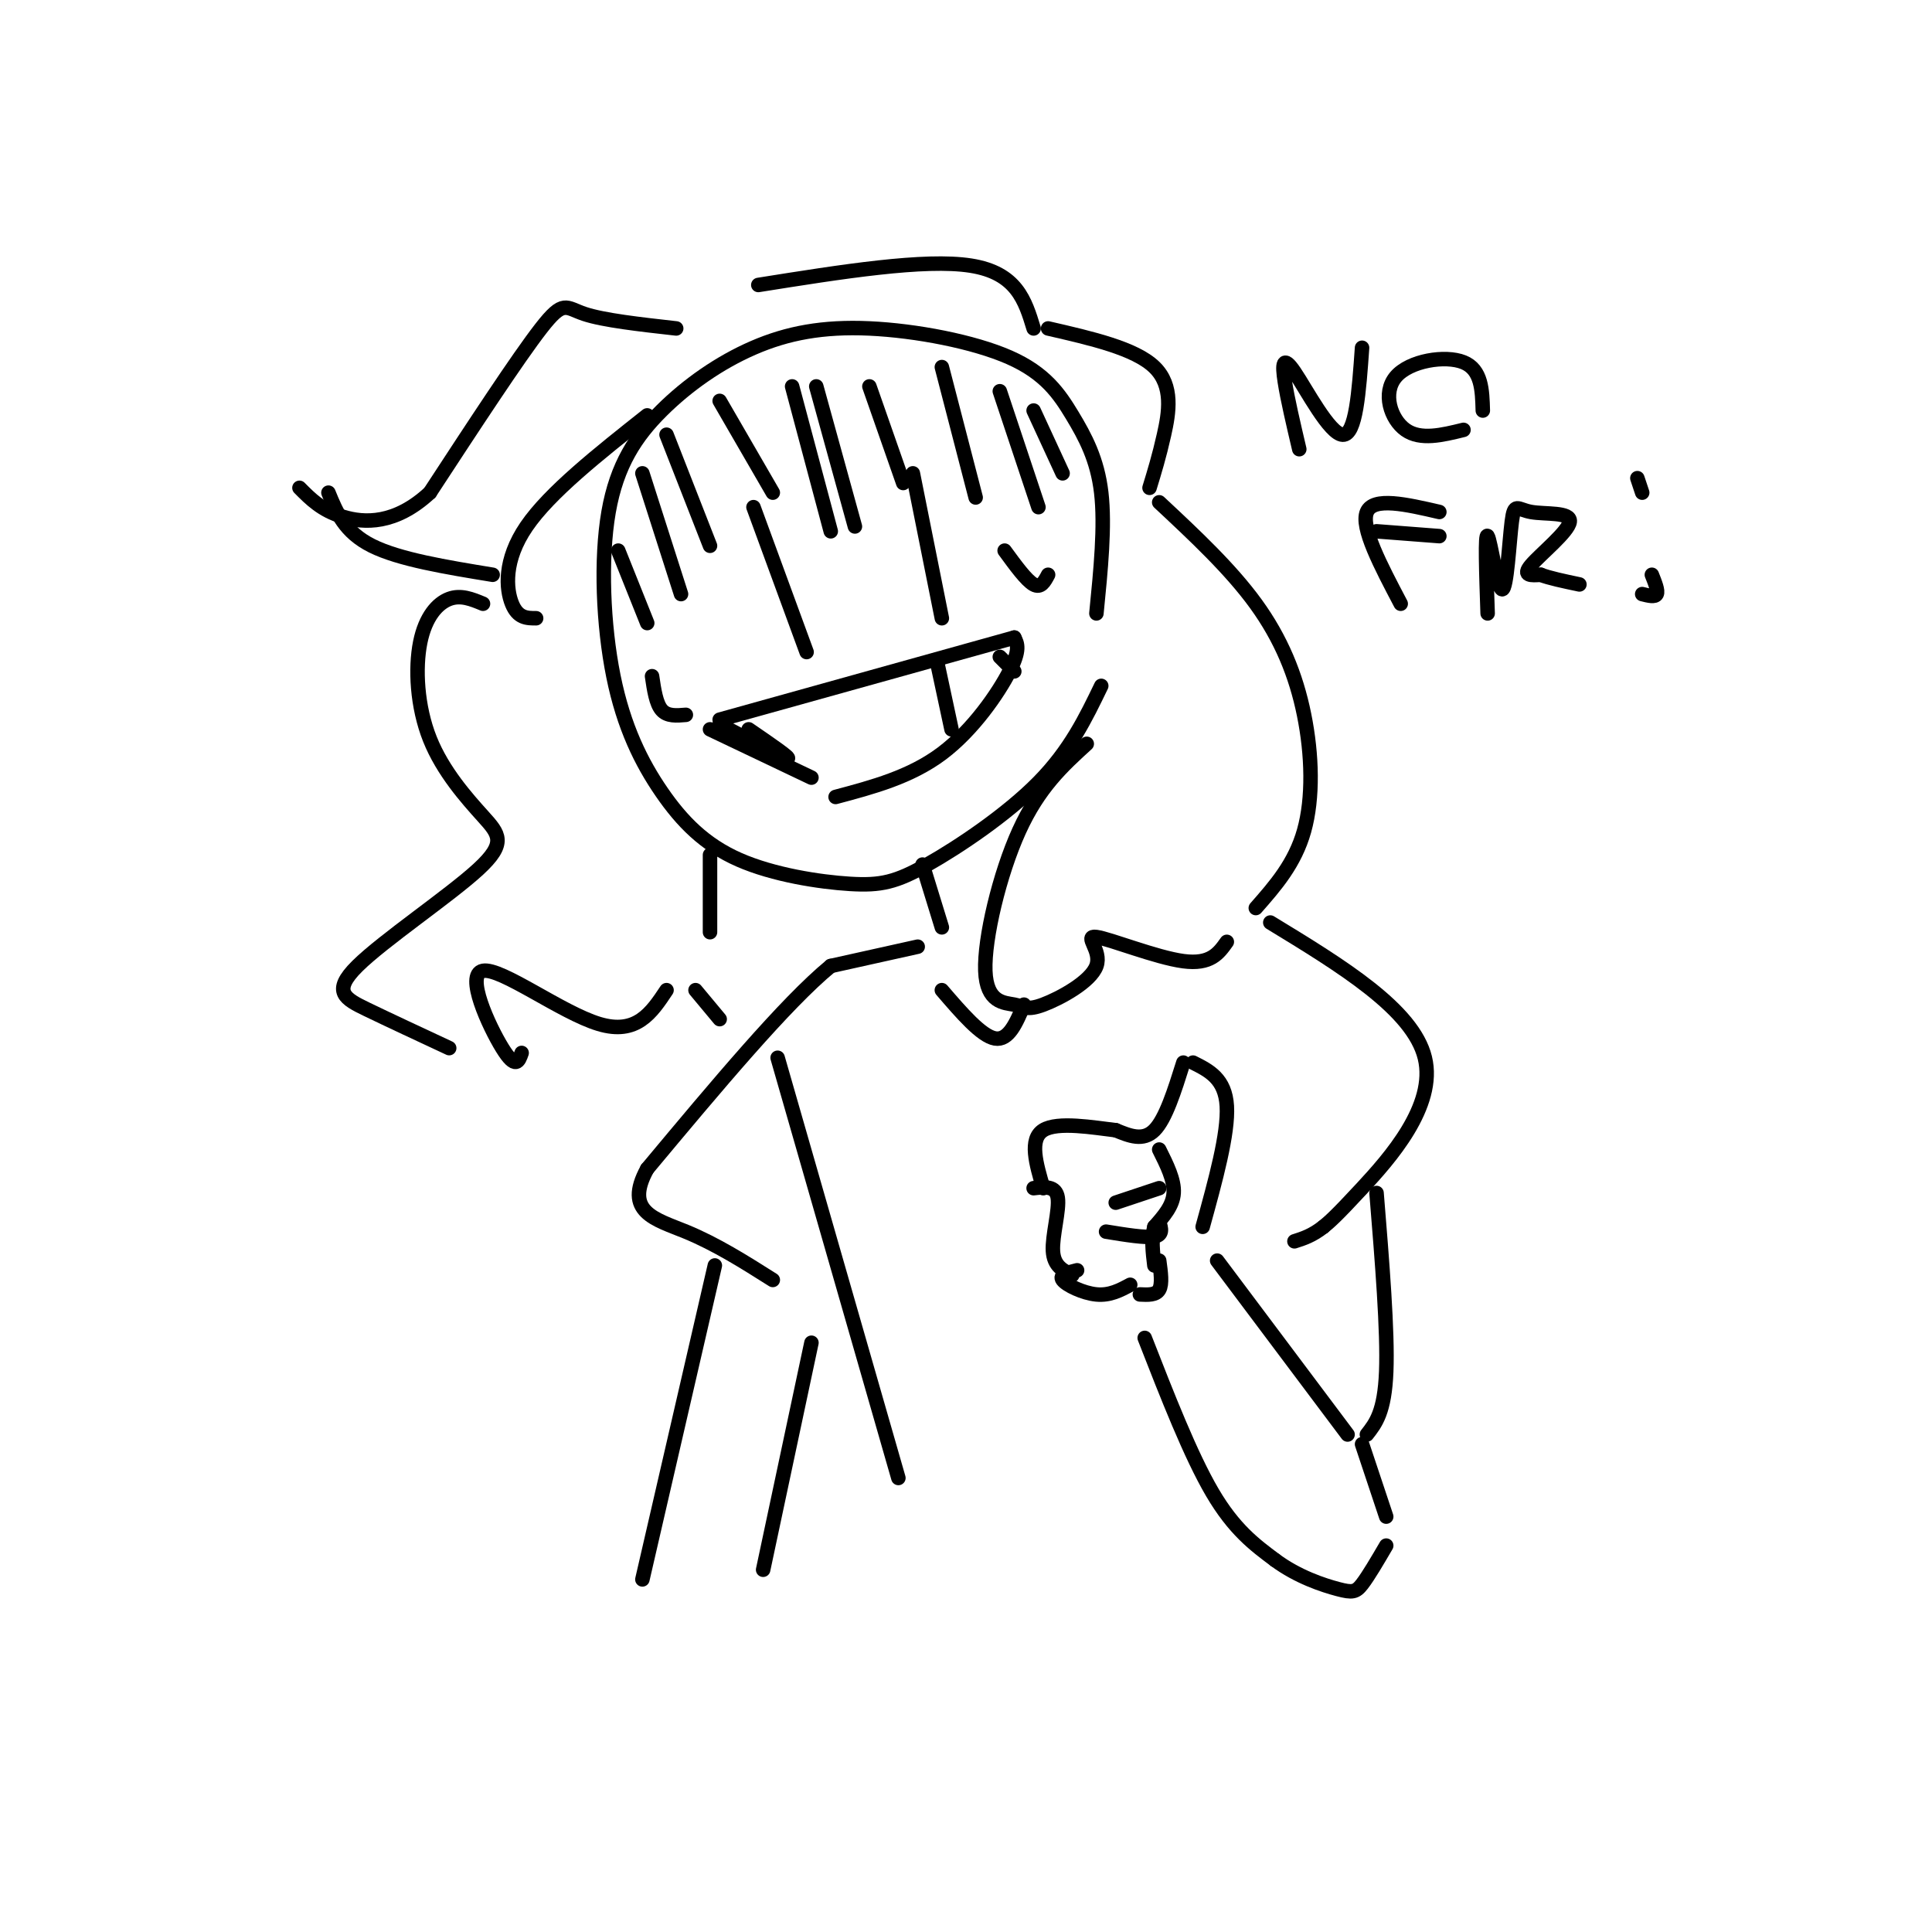 <svg viewBox='0 0 400 400' version='1.1' xmlns='http://www.w3.org/2000/svg' xmlns:xlink='http://www.w3.org/1999/xlink'><g fill='none' stroke='rgb(0,0,0)' stroke-width='3' stroke-linecap='round' stroke-linejoin='round'><path d='M228,142c-3.218,6.669 -6.435,13.337 -13,20c-6.565,6.663 -16.476,13.319 -23,17c-6.524,3.681 -9.660,4.387 -16,4c-6.340,-0.387 -15.882,-1.868 -23,-5c-7.118,-3.132 -11.812,-7.916 -16,-14c-4.188,-6.084 -7.872,-13.470 -10,-24c-2.128,-10.530 -2.701,-24.206 -1,-34c1.701,-9.794 5.677,-15.708 11,-21c5.323,-5.292 11.992,-9.963 19,-13c7.008,-3.037 14.356,-4.441 24,-4c9.644,0.441 21.585,2.726 29,6c7.415,3.274 10.304,7.535 13,12c2.696,4.465 5.199,9.133 6,16c0.801,6.867 -0.099,15.934 -1,25'/><path d='M149,149c0.000,0.000 61.000,-17.000 61,-17'/><path d='M147,151c0.000,0.000 21.000,10.000 21,10'/><path d='M210,132c0.644,1.267 1.289,2.533 -1,7c-2.289,4.467 -7.511,12.133 -14,17c-6.489,4.867 -14.244,6.933 -22,9'/><path d='M155,151c4.500,3.083 9.000,6.167 8,6c-1.000,-0.167 -7.500,-3.583 -14,-7'/><path d='M207,136c0.000,0.000 3.000,3.000 3,3'/><path d='M194,137c0.000,0.000 3.000,14.000 3,14'/><path d='M189,98c0.000,0.000 6.000,30.000 6,30'/><path d='M156,105c0.000,0.000 11.000,30.000 11,30'/><path d='M134,86c-10.111,8.000 -20.222,16.000 -25,23c-4.778,7.000 -4.222,13.000 -3,16c1.222,3.000 3.111,3.000 5,3'/><path d='M140,68c-7.533,-0.844 -15.067,-1.689 -19,-3c-3.933,-1.311 -4.267,-3.089 -9,3c-4.733,6.089 -13.867,20.044 -23,34'/><path d='M89,102c-7.178,6.667 -13.622,6.333 -18,5c-4.378,-1.333 -6.689,-3.667 -9,-6'/><path d='M68,102c1.667,4.083 3.333,8.167 9,11c5.667,2.833 15.333,4.417 25,6'/><path d='M100,125c-2.296,-0.952 -4.591,-1.903 -7,-1c-2.409,0.903 -4.931,3.662 -6,9c-1.069,5.338 -0.686,13.257 2,20c2.686,6.743 7.676,12.310 11,16c3.324,3.690 4.984,5.505 -1,11c-5.984,5.495 -19.611,14.672 -25,20c-5.389,5.328 -2.540,6.808 2,9c4.540,2.192 10.770,5.096 17,8'/><path d='M108,218c-0.607,1.756 -1.214,3.512 -4,-1c-2.786,-4.512 -7.750,-15.292 -4,-16c3.750,-0.708 16.214,8.655 24,11c7.786,2.345 10.893,-2.327 14,-7'/><path d='M157,59c17.250,-2.750 34.500,-5.500 44,-4c9.500,1.500 11.250,7.250 13,13'/><path d='M217,68c9.000,2.067 18.000,4.133 22,8c4.000,3.867 3.000,9.533 2,14c-1.000,4.467 -2.000,7.733 -3,11'/><path d='M164,80c0.000,0.000 8.000,30.000 8,30'/><path d='M169,80c0.000,0.000 8.000,29.000 8,29'/><path d='M180,80c0.000,0.000 7.000,20.000 7,20'/><path d='M195,76c0.000,0.000 7.000,27.000 7,27'/><path d='M207,81c0.000,0.000 8.000,24.000 8,24'/><path d='M214,85c0.000,0.000 6.000,13.000 6,13'/><path d='M149,83c0.000,0.000 11.000,19.000 11,19'/><path d='M138,90c0.000,0.000 9.000,23.000 9,23'/><path d='M133,98c0.000,0.000 8.000,25.000 8,25'/><path d='M128,114c0.000,0.000 6.000,15.000 6,15'/><path d='M208,114c2.250,3.083 4.500,6.167 6,7c1.500,0.833 2.250,-0.583 3,-2'/><path d='M135,140c0.417,2.833 0.833,5.667 2,7c1.167,1.333 3.083,1.167 5,1'/><path d='M240,104c7.381,6.893 14.762,13.786 20,21c5.238,7.214 8.333,14.750 10,23c1.667,8.250 1.905,17.214 0,24c-1.905,6.786 -5.952,11.393 -10,16'/><path d='M225,154c-4.965,4.523 -9.929,9.046 -14,18c-4.071,8.954 -7.248,22.340 -7,29c0.248,6.660 3.920,6.594 6,7c2.080,0.406 2.568,1.283 6,0c3.432,-1.283 9.806,-4.725 11,-8c1.194,-3.275 -2.794,-6.382 0,-6c2.794,0.382 12.370,4.252 18,5c5.630,0.748 7.315,-1.626 9,-4'/><path d='M191,179c0.000,0.000 4.000,13.000 4,13'/><path d='M195,205c4.083,4.750 8.167,9.500 11,10c2.833,0.500 4.417,-3.250 6,-7'/><path d='M190,196c0.000,0.000 -18.000,4.000 -18,4'/><path d='M172,200c-9.333,7.667 -23.667,24.833 -38,42'/><path d='M134,242c-4.933,8.978 1.733,10.422 8,13c6.267,2.578 12.133,6.289 18,10'/><path d='M263,191c14.778,9.000 29.556,18.000 32,28c2.444,10.000 -7.444,21.000 -13,27c-5.556,6.000 -6.778,7.000 -8,8'/><path d='M274,254c-2.333,1.833 -4.167,2.417 -6,3'/><path d='M144,205c0.000,0.000 5.000,6.000 5,6'/><path d='M147,177c0.000,0.000 0.000,16.000 0,16'/><path d='M249,254c2.667,-9.667 5.333,-19.333 5,-25c-0.333,-5.667 -3.667,-7.333 -7,-9'/><path d='M245,220c-1.833,5.833 -3.667,11.667 -6,14c-2.333,2.333 -5.167,1.167 -8,0'/><path d='M231,234c-4.578,-0.533 -12.022,-1.867 -15,0c-2.978,1.867 -1.489,6.933 0,12'/><path d='M214,246c2.311,-0.267 4.622,-0.533 5,2c0.378,2.533 -1.178,7.867 -1,11c0.178,3.133 2.089,4.067 4,5'/><path d='M223,263c-1.889,0.467 -3.778,0.933 -3,2c0.778,1.067 4.222,2.733 7,3c2.778,0.267 4.889,-0.867 7,-2'/><path d='M240,238c1.583,3.167 3.167,6.333 3,9c-0.167,2.667 -2.083,4.833 -4,7'/><path d='M239,254c-0.667,2.500 -0.333,5.250 0,8'/><path d='M240,261c0.333,2.417 0.667,4.833 0,6c-0.667,1.167 -2.333,1.083 -4,1'/><path d='M240,253c0.417,1.333 0.833,2.667 -1,3c-1.833,0.333 -5.917,-0.333 -10,-1'/><path d='M240,246c0.000,0.000 -9.000,3.000 -9,3'/><path d='M252,261c0.000,0.000 27.000,36.000 27,36'/><path d='M237,277c4.750,12.167 9.500,24.333 14,32c4.500,7.667 8.750,10.833 13,14'/><path d='M264,323c4.714,3.488 10.000,5.208 13,6c3.000,0.792 3.714,0.655 5,-1c1.286,-1.655 3.143,-4.827 5,-8'/><path d='M282,299c0.000,0.000 5.000,15.000 5,15'/><path d='M285,247c1.167,14.333 2.333,28.667 2,37c-0.333,8.333 -2.167,10.667 -4,13'/><path d='M161,219c0.000,0.000 25.000,87.000 25,87'/><path d='M148,262c0.000,0.000 -15.000,65.000 -15,65'/><path d='M168,278c0.000,0.000 -10.000,47.000 -10,47'/><path d='M269,93c-1.220,-5.196 -2.440,-10.393 -3,-14c-0.560,-3.607 -0.458,-5.625 2,-2c2.458,3.625 7.274,12.893 10,13c2.726,0.107 3.363,-8.946 4,-18'/><path d='M303,89c-4.452,1.095 -8.905,2.190 -12,0c-3.095,-2.190 -4.833,-7.667 -2,-11c2.833,-3.333 10.238,-4.524 14,-3c3.762,1.524 3.881,5.762 4,10'/><path d='M290,125c-4.167,-7.917 -8.333,-15.833 -7,-19c1.333,-3.167 8.167,-1.583 15,0'/><path d='M285,110c0.000,0.000 13.000,1.000 13,1'/><path d='M308,127c-0.289,-8.417 -0.579,-16.835 0,-16c0.579,0.835 2.026,10.921 3,11c0.974,0.079 1.477,-9.849 2,-14c0.523,-4.151 1.068,-2.525 4,-2c2.932,0.525 8.251,-0.051 8,2c-0.251,2.051 -6.072,6.729 -8,9c-1.928,2.271 0.036,2.136 2,2'/><path d='M319,119c1.667,0.667 4.833,1.333 8,2'/><path d='M340,123c1.333,0.333 2.667,0.667 3,0c0.333,-0.667 -0.333,-2.333 -1,-4'/><path d='M339,99c0.000,0.000 1.000,3.000 1,3'/></g>
</svg>